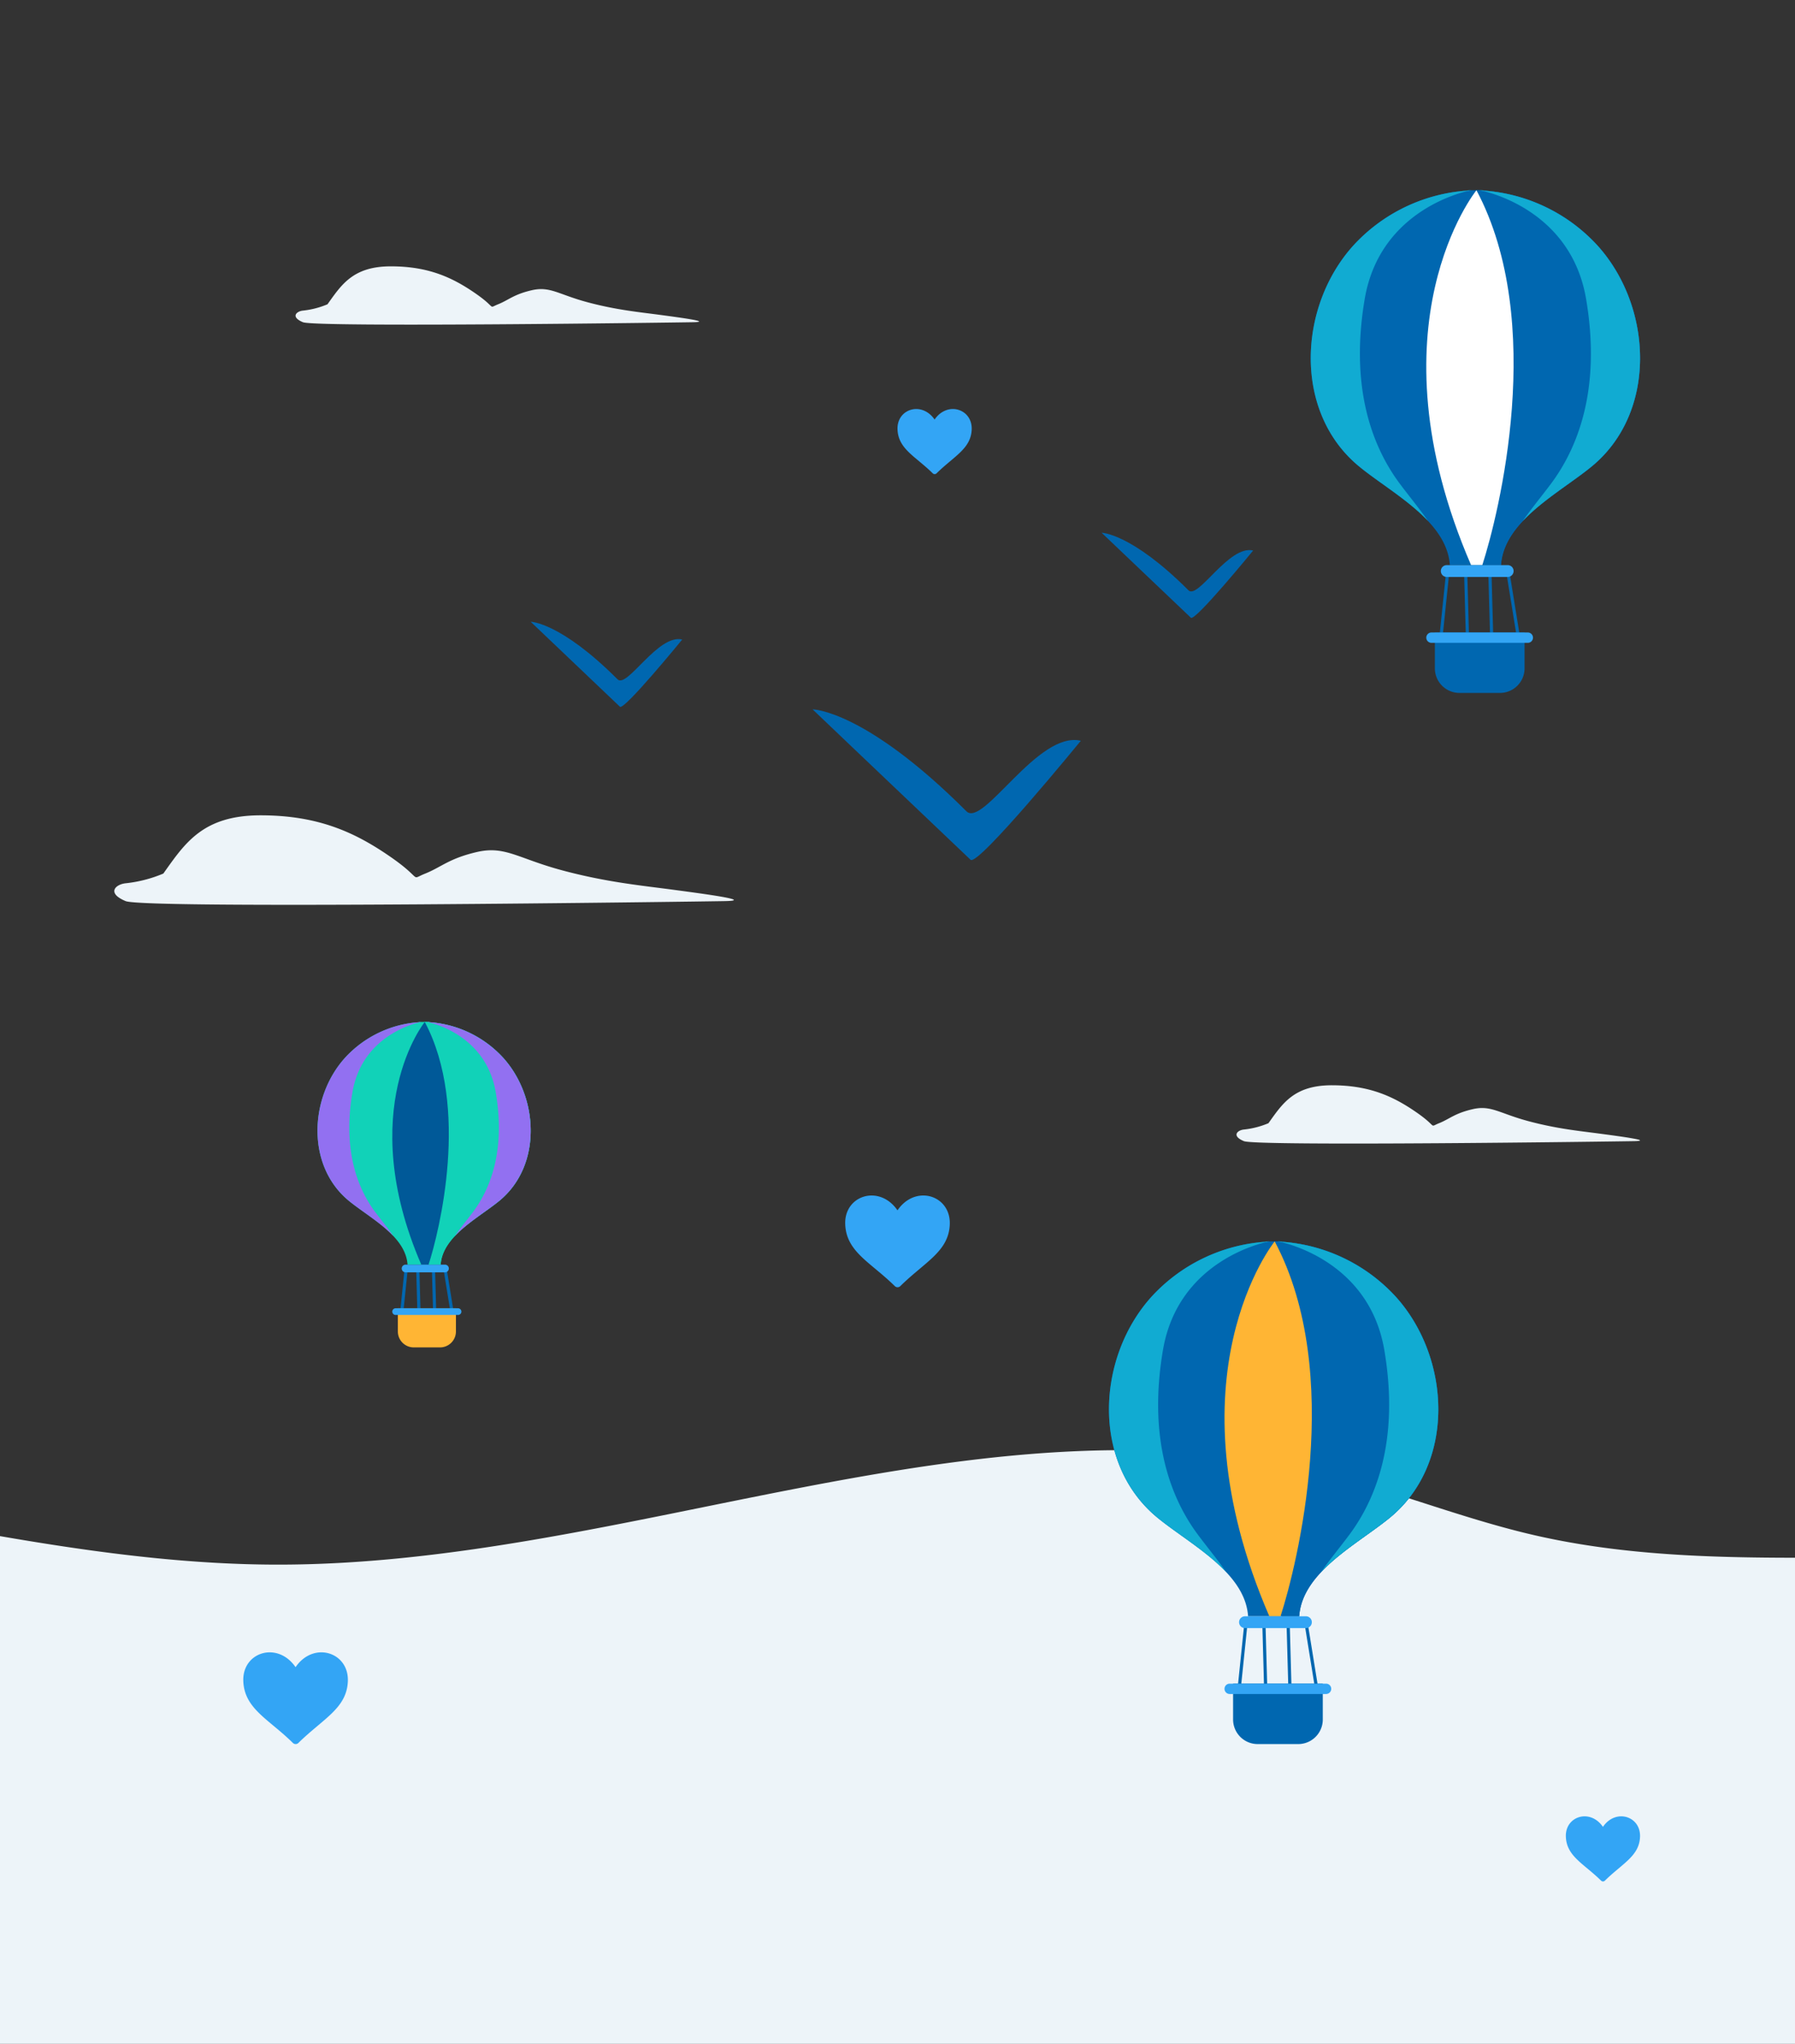 <svg xmlns="http://www.w3.org/2000/svg" xmlns:xlink="http://www.w3.org/1999/xlink" width="522" height="594" viewBox="0 0 522 594"><rect x="0" y="0" width="522" height="594" fill="#333333" stroke="none"/><defs><style>.a,.d{fill:none;}.a{stroke:#707070;}.b{clip-path:url(#a);}.c{fill:#edf4f9;}.d{stroke:#0067b0;stroke-miterlimit:10;stroke-width:0.928px;}.e{fill:#11d2b8;}.f{fill:#9270f1;}.g{fill:#005998;}.h{fill:#33a5f5;}.i{fill:#ffb534;}.j{fill:#0067b0;}.k{fill:#11abd2;}.l{fill:#fff;}</style><clipPath id="a"><rect class="a" width="522" height="594" transform="translate(-225 2441)"/></clipPath></defs><g class="b" transform="translate(225 -2441)"><path class="c" d="M3212.753-94.081l-407.345,2.013c-30.185.15-60.632.271-90.186-6.545-21.108-4.867-41.459-13.211-62.529-18.278-99.586-23.946-201.191,27.015-303.085,26.86-46.91-.071-93.167-11-139.521-19a1127.674,1127.674,0,0,0-362.954-3.33V49.692H3212.852Z" transform="translate(-2494.135 2985.749)"/><g transform="translate(-132.67 2738)"><path class="d" d="M2277.417-361.78l1.307-12.659h3.357l.372,13.508" transform="translate(-2252.92 446.094)"/><path class="d" d="M2293.19-361.78l-2.05-12.659h-3.357l.371,13.508" transform="translate(-2254.059 446.094)"/><path class="e" d="M2303.9-444.518a32.064,32.064,0,0,0-21.5-10.346v-.045s-.547-.042-1.5-.024c-.948-.018-1.5.024-1.5.024v.045a32.064,32.064,0,0,0-21.5,10.346c-10.391,11.505-11.319,31.359,1.114,41.566,6.092,5,16.515,10.205,17.071,18.556h9.626c.557-8.35,10.979-13.554,17.072-18.556C2315.214-413.159,2314.286-433.013,2303.9-444.518Z" transform="translate(-2249.897 454.938)"/><path class="e" d="M2307.694-444.518a32.064,32.064,0,0,0-21.5-10.346v-.045s-.547-.042-1.5-.024c-.948-.018,1.5,70.537,1.5,70.537h3.316c.557-8.35,10.979-13.554,17.072-18.556C2319.013-413.159,2318.085-433.013,2307.694-444.518Z" transform="translate(-2253.696 454.938)"/><g transform="translate(0 0.004)"><path class="f" d="M2266.74-399.612c-4.817-6.4-9.649-17.442-6.681-34.885,2.938-17.256,19.667-20.372,20.024-20.437-.438.007-.683.025-.683.025v.045a32.064,32.064,0,0,0-21.5,10.346c-10.391,11.505-11.319,31.359,1.114,41.566,3.783,3.106,9.235,6.291,12.959,10.258C2270.508-394.833,2268.689-397.024,2266.74-399.612Z" transform="translate(-2249.897 454.934)"/></g><g transform="translate(31.813 0.004)"><path class="f" d="M2298.981-399.612c4.816-6.4,9.649-17.442,6.68-34.885-2.937-17.256-19.667-20.372-20.024-20.437.438.007.683.025.683.025v.045a32.064,32.064,0,0,1,21.5,10.346c10.39,11.505,11.319,31.359-1.114,41.566-3.784,3.106-9.235,6.291-12.958,10.258C2295.213-394.833,2297.032-397.024,2298.981-399.612Z" transform="translate(-2285.637 454.934)"/></g><path class="g" d="M2283.779-454.934s-20.566,25.381-1.011,70.538h2.113C2287.977-393.962,2297-430.078,2283.779-454.934Z" transform="translate(-2252.582 454.938)"/><path class="h" d="M2291.111-374.576a1.113,1.113,0,0,1-1.114,1.114h-11.47a1.113,1.113,0,0,1-1.114-1.114h0a1.113,1.113,0,0,1,1.114-1.114H2290a1.113,1.113,0,0,1,1.114,1.114Z" transform="translate(-2252.92 446.231)"/><path class="i" d="M2276.151-361.452v6.745a4.627,4.627,0,0,0,4.627,4.627h7.635a4.627,4.627,0,0,0,4.627-4.627v-6.745Z" transform="translate(-2252.781 444.667)"/><path class="h" d="M2294.425-360.478a.974.974,0,0,1-.974.975h-18.145a.974.974,0,0,1-.974-.975h0a.974.974,0,0,1,.974-.974h18.145a.974.974,0,0,1,.974.974Z" transform="translate(-2252.582 444.667)"/></g><g transform="translate(156.175 2496.281)"><path class="d" d="M1991.463-1260.119l2.019-19.552h5.185l.574,20.865" transform="translate(-1953.625 1390.349)"/><path class="d" d="M2014.045-1260.119l-3.166-19.552h-5.185l.574,20.865" transform="translate(-1953.604 1390.349)"/><path class="j" d="M2037.085-1374.092a49.528,49.528,0,0,0-33.211-15.981v-.069s-.845-.064-2.311-.037c-1.465-.027-2.31.037-2.31.037v.069a49.528,49.528,0,0,0-33.212,15.981c-16.05,17.77-17.484,48.438,1.72,64.2,9.411,7.725,25.509,15.764,26.369,28.661H2009c.86-12.9,16.958-20.936,26.369-28.661C2054.569-1325.655,2053.135-1356.322,2037.085-1374.092Z" transform="translate(-1953.68 1390.187)"/><path class="j" d="M2037.016-1374.092a49.528,49.528,0,0,0-33.211-15.981v-.069s-.845-.064-2.311-.037c-1.465-.027,2.311,108.95,2.311,108.95h5.123c.86-12.9,16.958-20.936,26.369-28.661C2054.5-1325.655,2053.066-1356.322,2037.016-1374.092Z" transform="translate(-1953.611 1390.187)"/><g transform="translate(0 0.005)"><path class="k" d="M1979.7-1304.732c-7.439-9.882-14.9-26.941-10.318-53.883,4.538-26.655,30.377-31.467,30.929-31.567-.677.011-1.055.039-1.055.039v.069a49.528,49.528,0,0,0-33.212,15.981c-16.05,17.77-17.484,48.438,1.72,64.2,5.845,4.8,14.265,9.716,20.016,15.844C1985.516-1297.351,1982.705-1300.734,1979.7-1304.732Z" transform="translate(-1953.68 1390.182)"/></g><g transform="translate(49.139 0.005)"><path class="k" d="M2023.358-1304.732c7.439-9.882,14.9-26.941,10.318-53.883-4.537-26.655-30.378-31.467-30.928-31.567.677.011,1.054.039,1.054.039v.069a49.528,49.528,0,0,1,33.211,15.981c16.051,17.77,17.484,48.438-1.72,64.2-5.844,4.8-14.264,9.716-20.015,15.844C2017.539-1297.351,2020.349-1300.734,2023.358-1304.732Z" transform="translate(-2002.748 1390.182)"/></g><path class="l" d="M2001.818-1390.182s-31.764,39.2-1.56,108.952h3.263C2008.3-1296.005,2022.247-1351.789,2001.818-1390.182Z" transform="translate(-1953.631 1390.187)"/><path class="h" d="M2012.615-1279.67a1.72,1.72,0,0,1-1.72,1.721h-17.717a1.72,1.72,0,0,1-1.721-1.721h0a1.72,1.72,0,0,1,1.721-1.719H2010.9a1.72,1.72,0,0,1,1.72,1.719Z" transform="translate(-1953.625 1390.346)"/><path class="j" d="M1989.724-1261.842v10.419a7.147,7.147,0,0,0,7.146,7.146h11.793a7.147,7.147,0,0,0,7.146-7.146v-10.419Z" transform="translate(-1953.628 1390.375)"/><path class="h" d="M2018.263-1260.338a1.505,1.505,0,0,1-1.505,1.505h-28.027a1.505,1.505,0,0,1-1.5-1.505h0a1.5,1.5,0,0,1,1.5-1.5h28.027a1.505,1.505,0,0,1,1.505,1.5Z" transform="translate(-1953.631 1390.375)"/></g><g transform="translate(97.502 2801.775)"><path class="d" d="M164.643,277.927l2.019-19.552h5.185l.574,20.865" transform="translate(-126.806 -147.697)"/><path class="d" d="M187.226,277.927l-3.166-19.552h-5.185l.574,20.865" transform="translate(-126.785 -147.697)"/><path class="j" d="M210.266,163.954a49.53,49.53,0,0,0-33.212-15.981V147.9s-.845-.064-2.31-.037c-1.466-.027-2.311.037-2.311.037v.069a49.532,49.532,0,0,0-33.212,15.981c-16.049,17.77-17.483,48.438,1.721,64.2,9.41,7.725,25.508,15.764,26.369,28.662h14.868c.859-12.9,16.958-20.937,26.369-28.662C227.75,212.391,226.317,181.724,210.266,163.954Z" transform="translate(-126.861 -147.859)"/><path class="j" d="M210.2,163.954a49.53,49.53,0,0,0-33.212-15.981V147.9s-.845-.064-2.31-.037c-1.466-.027,2.31,108.95,2.31,108.95h5.124c.859-12.9,16.958-20.937,26.369-28.662C227.68,212.391,226.247,181.724,210.2,163.954Z" transform="translate(-126.792 -147.859)"/><g transform="translate(0 0.005)"><path class="k" d="M152.877,233.314c-7.439-9.882-14.9-26.941-10.318-53.884,4.537-26.654,30.377-31.466,30.928-31.566-.677.011-1.055.039-1.055.039v.069a49.532,49.532,0,0,0-33.212,15.981c-16.049,17.77-17.483,48.438,1.721,64.2,5.844,4.8,14.264,9.717,20.015,15.844C158.7,240.695,155.885,237.312,152.877,233.314Z" transform="translate(-126.861 -147.864)"/></g><g transform="translate(49.138 0.005)"><path class="k" d="M196.538,233.314c7.44-9.882,14.9-26.941,10.318-53.884-4.537-26.654-30.376-31.466-30.928-31.566.677.011,1.055.039,1.055.039v.069a49.53,49.53,0,0,1,33.212,15.981c16.05,17.77,17.484,48.438-1.72,64.2-5.845,4.8-14.265,9.717-20.016,15.844C190.719,240.695,193.53,237.312,196.538,233.314Z" transform="translate(-175.928 -147.864)"/></g><path class="i" d="M175,147.864s-31.764,39.2-1.56,108.952H176.7C181.484,242.04,195.428,186.257,175,147.864Z" transform="translate(-126.812 -147.859)"/><path class="h" d="M185.795,258.376a1.719,1.719,0,0,1-1.72,1.72H166.359a1.719,1.719,0,0,1-1.72-1.72h0a1.72,1.72,0,0,1,1.72-1.719h17.717a1.72,1.72,0,0,1,1.72,1.719Z" transform="translate(-126.806 -147.7)"/><path class="j" d="M162.9,276.2v10.418a7.148,7.148,0,0,0,7.147,7.147h11.792a7.147,7.147,0,0,0,7.146-7.147V276.2Z" transform="translate(-126.809 -147.671)"/><path class="h" d="M191.443,277.708a1.505,1.505,0,0,1-1.505,1.505H161.912a1.505,1.505,0,0,1-1.505-1.505h0a1.5,1.5,0,0,1,1.505-1.5h28.026a1.5,1.5,0,0,1,1.505,1.5Z" transform="translate(-126.812 -147.671)"/></g><g transform="translate(-70.669 2595.836)"><path class="j" d="M1006.591,185.887s15.207.1,44.727,29.614c4.883,4.881,20.8-23.491,33.28-20.484,0,0-29.928,36.617-32.066,34.586C1023.48,202,1006.591,185.887,1006.591,185.887Z" transform="translate(-924.614 -134.567)"/><path class="j" d="M924.734,160.471s8.59.059,25.264,16.727c2.758,2.757,11.751-13.268,18.8-11.57,0,0-16.9,20.682-18.112,19.536C934.274,169.572,924.734,160.471,924.734,160.471Z" transform="translate(-924.734 -134.604)"/><path class="j" d="M1090.524,134.642s8.589.059,25.264,16.727c2.759,2.757,11.751-13.268,18.8-11.57,0,0-16.9,20.682-18.112,19.536C1100.064,143.743,1090.524,134.642,1090.524,134.642Z" transform="translate(-924.491 -134.642)"/></g><path class="h" d="M4570.428,360.907c-.384,7.779-7.152,10.723-14.379,17.812a1.132,1.132,0,0,1-1.589.013c-7.06-6.97-14.142-9.937-14.433-18.017-.3-8.4,9.939-11.651,15.2-4.019C4560.457,349.029,4570.852,352.321,4570.428,360.907Z" transform="translate(-4694.273 2568.822)"/><path class="h" d="M4570.428,360.907c-.384,7.779-7.152,10.723-14.379,17.812a1.132,1.132,0,0,1-1.589.013c-7.06-6.97-14.142-9.937-14.433-18.017-.3-8.4,9.939-11.651,15.2-4.019C4560.457,349.029,4570.852,352.321,4570.428,360.907Z" transform="translate(-4519.23 2436.054)"/><path class="h" d="M4561.591,358.432c-.273,5.518-5.074,7.607-10.2,12.635a.8.8,0,0,1-1.127.009c-5.008-4.944-10.032-7.049-10.239-12.781-.215-5.958,7.051-8.265,10.784-2.851C4554.518,350.006,4561.892,352.341,4561.591,358.432Z" transform="translate(-4504.02 2207.484)"/><path class="h" d="M4561.591,358.432c-.273,5.518-5.074,7.607-10.2,12.635a.8.8,0,0,1-1.127.009c-5.008-4.944-10.032-7.049-10.239-12.781-.215-5.958,7.051-8.265,10.784-2.851C4554.518,350.006,4561.892,352.341,4561.591,358.432Z" transform="translate(-4309.66 2616.484)"/><path class="c" d="M401.617,106c6.27-8.777,11.424-16.927,28.281-16.927s27.516,5.015,37.547,11.911,5.642,6.9,10.344,5.015,6.9-4.388,15.047-6.269,11.911,1.881,24.763,5.329,22.883,4.388,32.287,5.642,23.51,3.143,15.047,3.3-168.646,2.354-174.288,0-2.892-4.877,0-5.177A38.552,38.552,0,0,0,401.617,106Z" transform="translate(-579.12 2588.879)"/><path class="c" d="M396.648,100.1c4.084-5.716,7.44-11.025,18.42-11.025s17.922,3.267,24.455,7.758,3.675,4.492,6.737,3.267,4.491-2.858,9.8-4.083,7.758,1.225,16.129,3.471,14.9,2.858,21.029,3.675,15.313,2.047,9.8,2.147-109.841,1.533-113.516,0-1.884-3.177,0-3.372A25.11,25.11,0,0,0,396.648,100.1Z" transform="translate(-252.772 2667.331)"/><path class="c" d="M396.648,100.1c4.084-5.716,7.44-11.025,18.42-11.025s17.922,3.267,24.455,7.758,3.675,4.492,6.737,3.267,4.491-2.858,9.8-4.083,7.758,1.225,16.129,3.471,14.9,2.858,21.029,3.675,15.313,2.047,9.8,2.147-109.841,1.533-113.516,0-1.884-3.177,0-3.372A25.11,25.11,0,0,0,396.648,100.1Z" transform="translate(-526.409 2429.331)"/></g></svg>